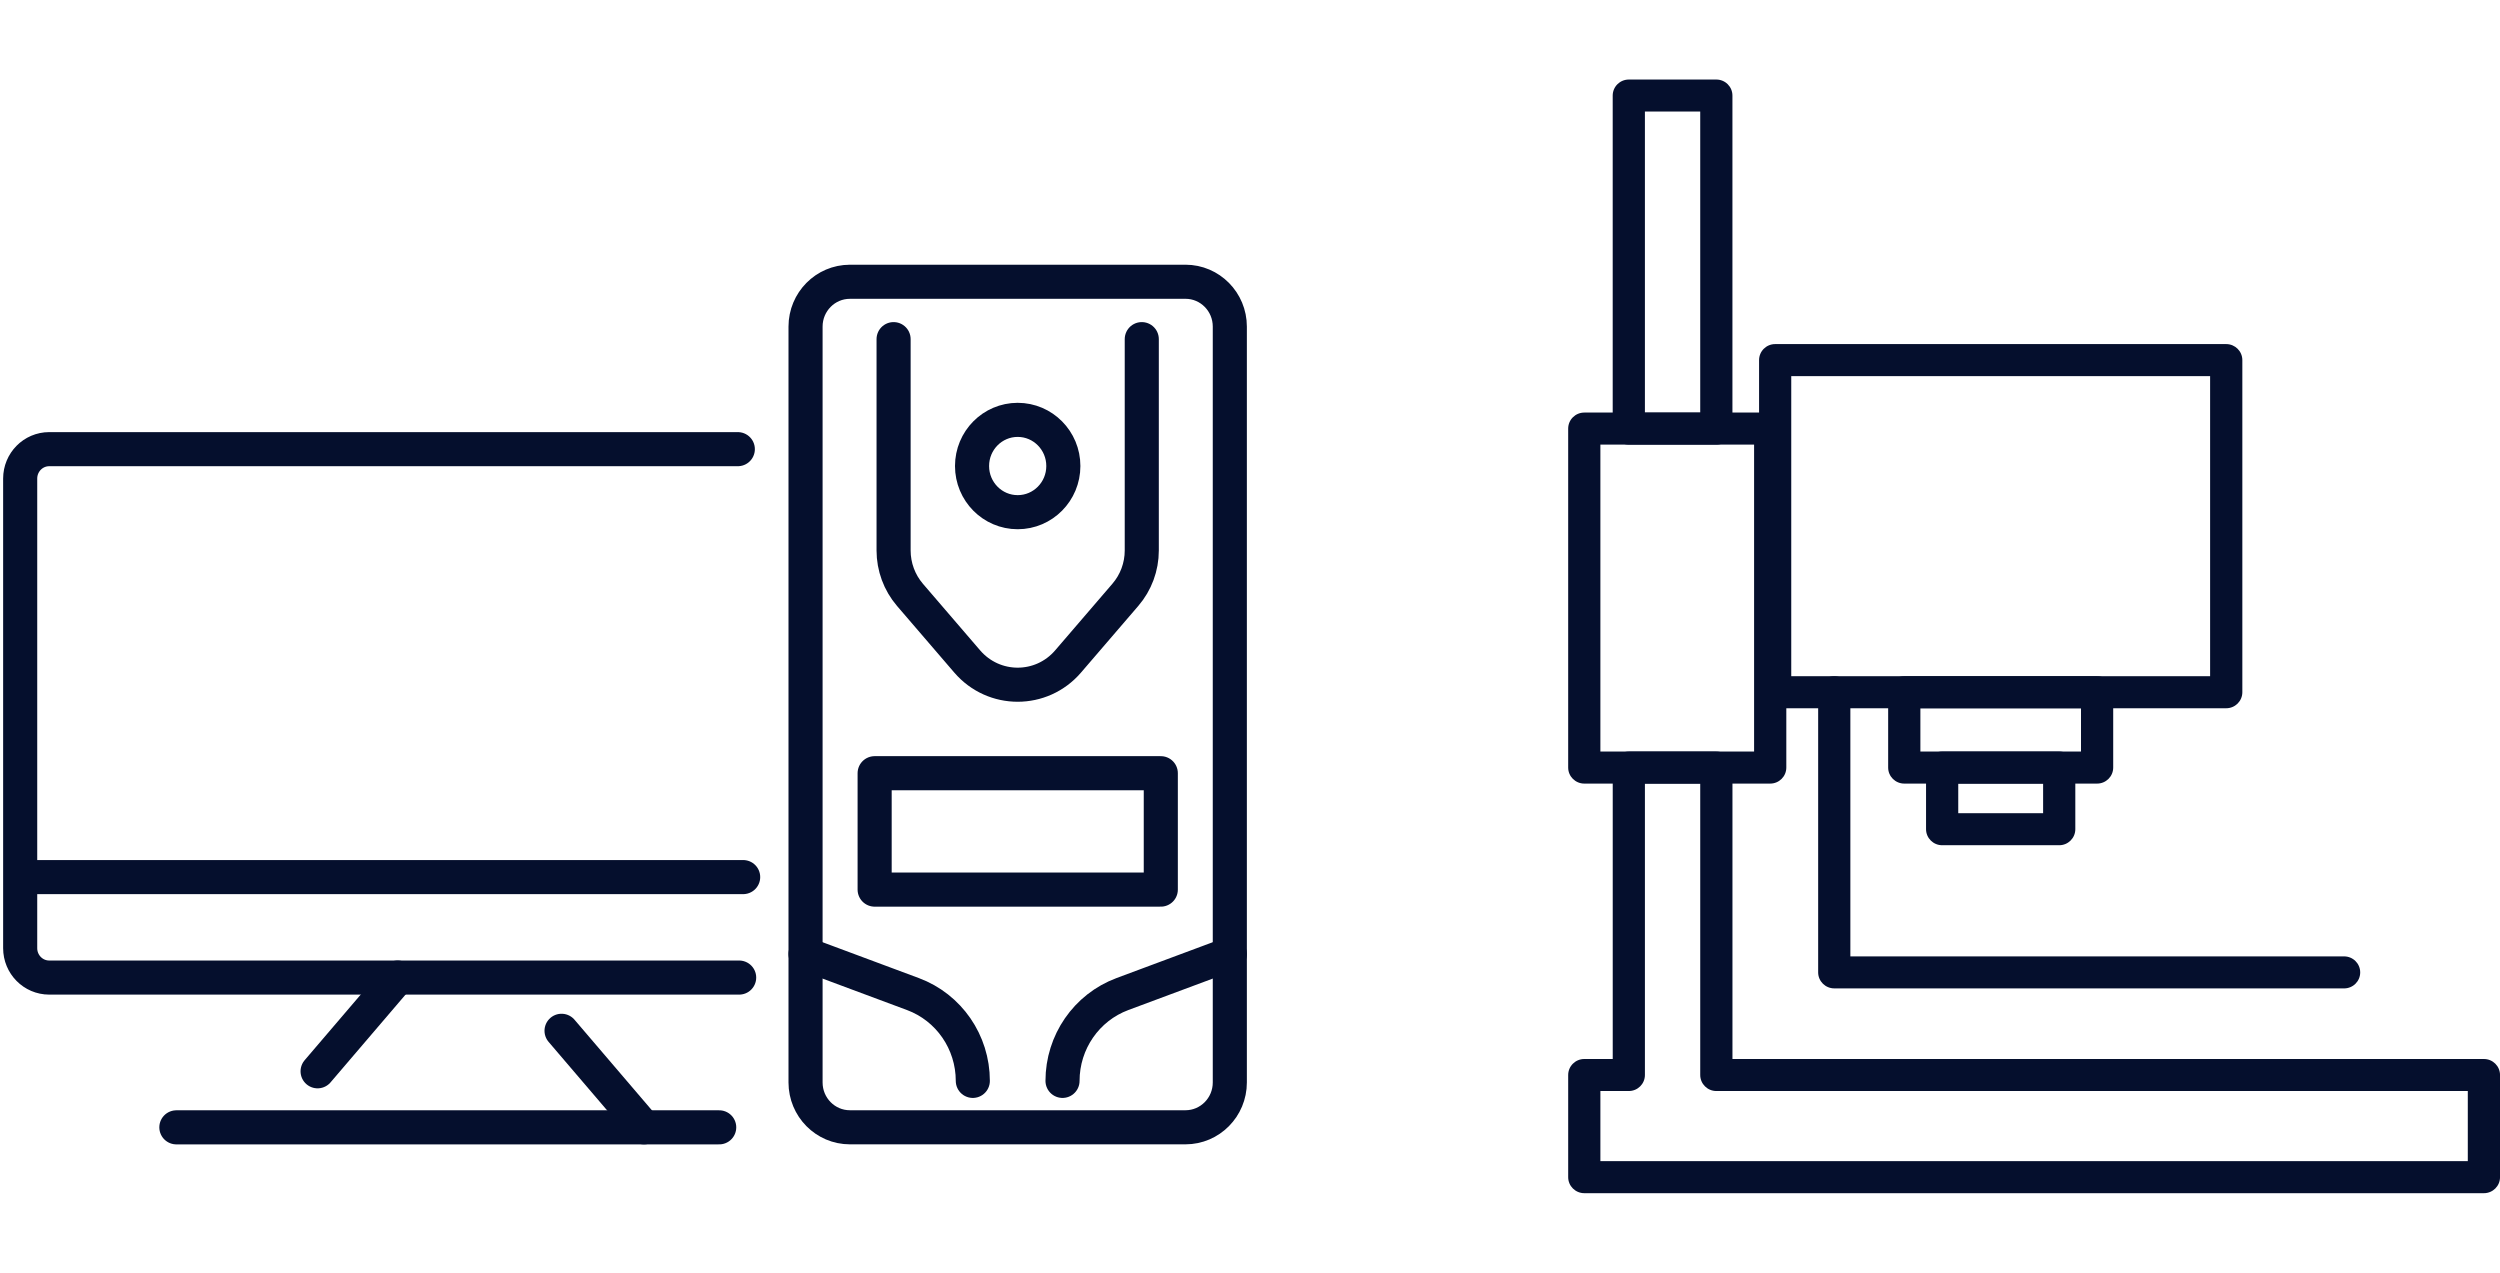 <?xml version="1.0" encoding="UTF-8"?>
<svg id="_レイヤー_1" data-name="レイヤー 1" xmlns="http://www.w3.org/2000/svg" xmlns:xlink="http://www.w3.org/1999/xlink" viewBox="0 0 110 56">
  <defs>
    <clipPath id="clippath">
      <rect x="69" y="3.5" width="41" height="49" fill="none" stroke-width="0"/>
    </clipPath>
    <clipPath id="clippath-1">
      <rect y="11.5" width="55" height="39" fill="none" stroke-width="0"/>
    </clipPath>
  </defs>
  <g clip-path="url(#clippath)">
    <g>
      <path d="M77.889,34.478h-8.18c-.391,0-.709-.315-.709-.705v-14.915c0-.389.317-.705.709-.705h8.18c.391,0,.709.316.709.705v14.915c0,.389-.317.705-.709.705ZM70.417,33.069h6.763v-13.506h-6.763v13.506Z" fill="#050f2d" stroke-width="0"/>
      <path d="M97.954,31.163h-19.847c-.391,0-.708-.316-.708-.705v-14.613c0-.389.317-.705.708-.705h19.847c.391,0,.709.316.709.705v14.613c0,.389-.317.705-.709.705ZM78.815,29.754h18.43v-13.204h-18.43v13.204Z" fill="#050f2d" stroke-width="0"/>
      <path d="M92.272,34.478h-8.484c-.391,0-.709-.315-.709-.705v-3.314c0-.389.317-.705.709-.705h8.484c.391,0,.709.316.709.705v3.314c0,.389-.317.705-.709.705ZM84.497,33.069h7.067v-1.905h-7.067v1.905Z" fill="#050f2d" stroke-width="0"/>
      <path d="M90.606,37.19h-5.151c-.391,0-.709-.316-.709-.705v-2.712c0-.389.317-.705.709-.705h5.151c.391,0,.708.316.708.705v2.712c0,.389-.317.705-.708.705ZM86.163,35.78h3.734v-1.303h-3.734v1.303Z" fill="#050f2d" stroke-width="0"/>
      <path d="M75.519,19.563h-3.851c-.391,0-.709-.316-.709-.705V4.205c0-.389.317-.705.709-.705h3.851c.391,0,.708.315.708.705v14.654c0,.389-.317.705-.708.705ZM72.376,18.154h2.434V4.909h-2.434v13.245Z" fill="#050f2d" stroke-width="0"/>
      <path d="M109.291,52.5h-39.582c-.391,0-.709-.315-.709-.704v-4.495c0-.389.317-.705.709-.705h1.251v-12.822c0-.389.317-.705.709-.705h3.851c.391,0,.708.316.708.705v12.822h33.064c.392,0,.709.316.709.705v4.495c0,.389-.317.704-.709.704ZM70.417,51.091h38.166v-3.086h-33.064c-.391,0-.709-.316-.709-.705v-12.822h-2.434v12.822c0,.389-.317.705-.708.705h-1.251v3.086Z" fill="#050f2d" stroke-width="0"/>
      <path d="M103.14,43.489h-22.432c-.391,0-.709-.315-.709-.704v-12.325c0-.389.317-.705.709-.705s.708.316.708.705v11.621h21.724c.392,0,.709.315.709.705s-.317.704-.709.704Z" fill="#050f2d" stroke-width="0"/>
    </g>
  </g>
  <g clip-path="url(#clippath-1)">
    <g>
      <path d="M37.395,12.397h14.766c1.078,0,1.951.884,1.951,1.973v33.258c0,1.09-.874,1.973-1.951,1.973h-14.766c-1.078,0-1.951-.884-1.951-1.973V14.371c0-1.09.874-1.973,1.951-1.973Z" fill="none" stroke="#050f2d" stroke-linecap="round" stroke-linejoin="round" stroke-width="1.5"/>
      <path d="M42.804,47.559c0-1.706-1.051-3.231-2.634-3.82l-4.727-1.761" fill="none" stroke="#050f2d" stroke-linecap="round" stroke-linejoin="round" stroke-width="1.5"/>
      <path d="M54.112,41.978l-4.727,1.761c-1.583.59-2.634,2.115-2.634,3.82" fill="none" stroke="#050f2d" stroke-linecap="round" stroke-linejoin="round" stroke-width="1.5"/>
      <path d="M39.318,14.922v9.299c0,.717.256,1.41.72,1.952l2.518,2.93c1.174,1.366,3.27,1.366,4.441,0l2.518-2.93c.467-.542.723-1.235.723-1.952v-9.299" fill="none" stroke="#050f2d" stroke-linecap="round" stroke-linejoin="round" stroke-width="1.5"/>
      <path d="M44.778,22.536c-1.109,0-2.008-.909-2.008-2.031s.899-2.031,2.008-2.031,2.009.909,2.009,2.031-.899,2.031-2.009,2.031Z" fill="none" stroke="#050f2d" stroke-linecap="round" stroke-linejoin="round" stroke-width="1.5"/>
      <path d="M50.106,34.021h-11.622v5.122h12.591v-5.122h-.968Z" fill="none" stroke="#050f2d" stroke-linecap="round" stroke-linejoin="round" stroke-width="1.5"/>
      <path d="M32.464,19.763H2.166c-.706,0-1.278.579-1.278,1.293v20.664c0,.714.572,1.293,1.278,1.293h30.357" fill="none" stroke="#050f2d" stroke-linecap="round" stroke-linejoin="round" stroke-width="1.5"/>
      <path d="M17.498,43.013l-3.524,4.124" fill="none" stroke="#050f2d" stroke-linecap="round" stroke-linejoin="round" stroke-width="1.5"/>
      <path d="M28.337,49.602l-3.629-4.247" fill="none" stroke="#050f2d" stroke-linecap="round" stroke-linejoin="round" stroke-width="1.5"/>
      <path d="M32.699,38.592H1.115" fill="none" stroke="#050f2d" stroke-linecap="round" stroke-linejoin="round" stroke-width="1.5"/>
      <path d="M31.645,49.603H7.76" fill="none" stroke="#050f2d" stroke-linecap="round" stroke-linejoin="round" stroke-width="1.5"/>
    </g>
  </g>
</svg>